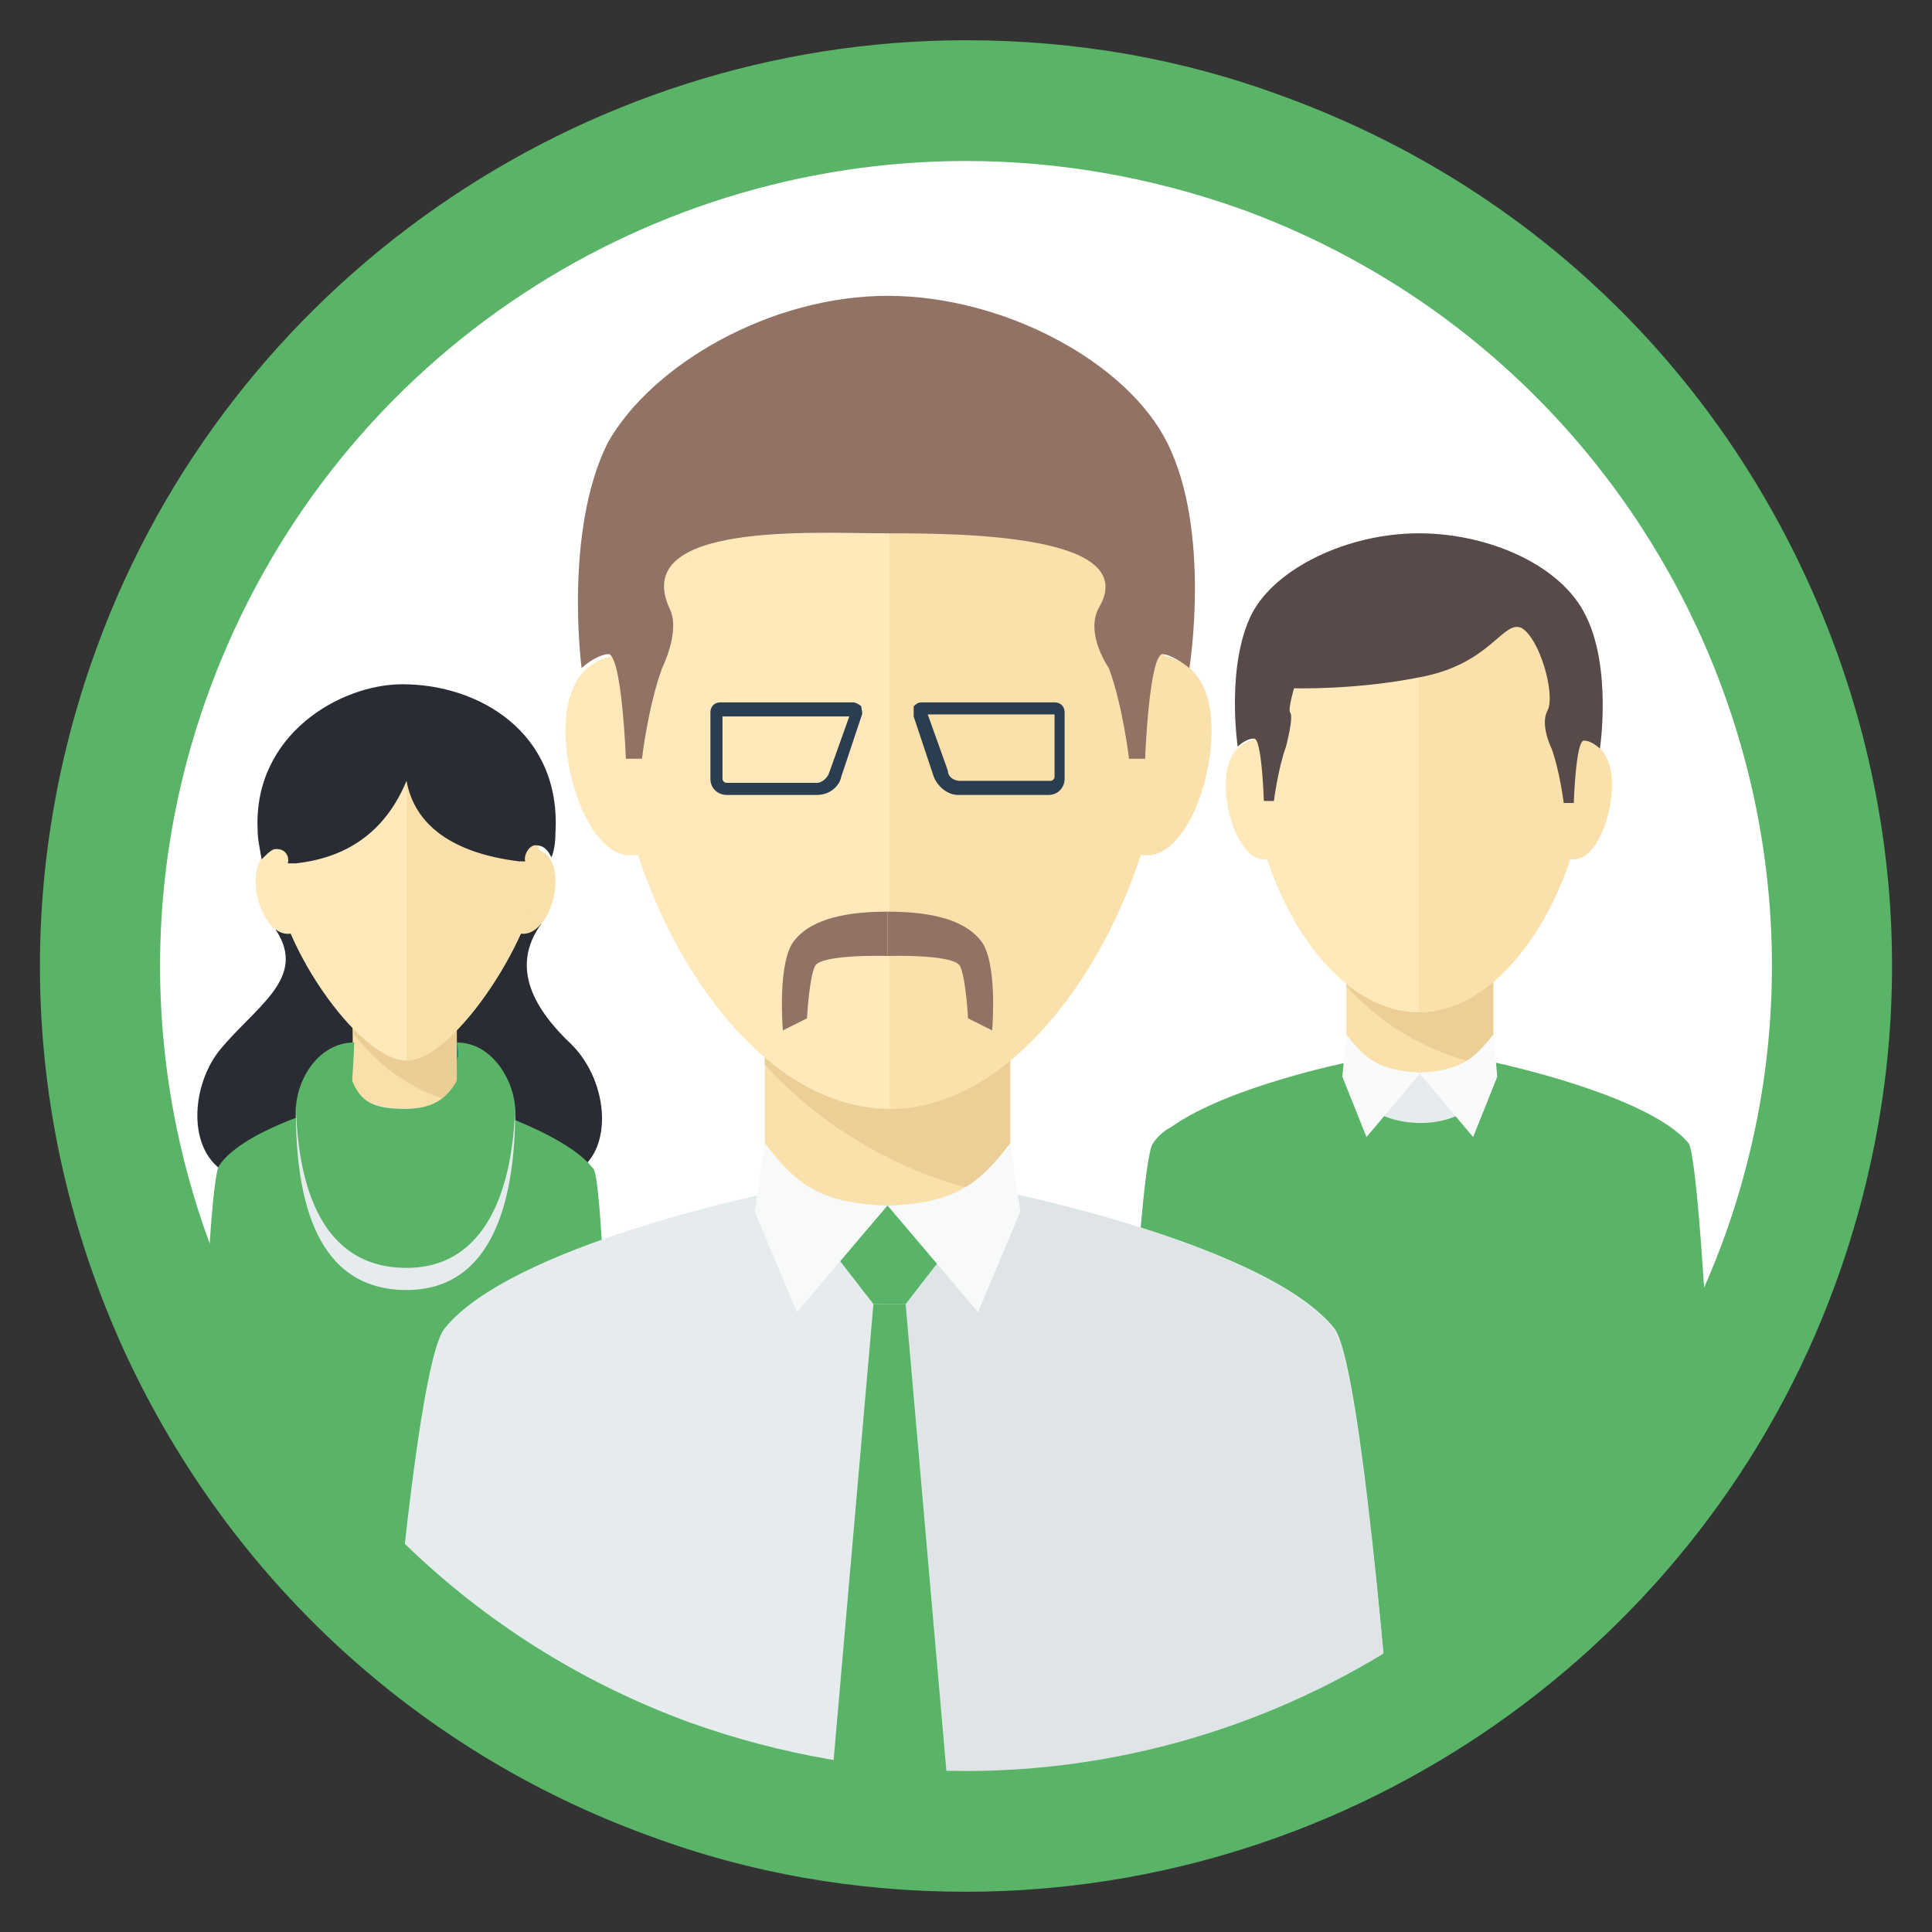 <?xml version="1.0" encoding="utf-8"?>
<!-- Generator: Adobe Illustrator 26.0.1, SVG Export Plug-In . SVG Version: 6.00 Build 0)  -->
<svg version="1.1" id="Vrstva_1" xmlns="http://www.w3.org/2000/svg" xmlns:xlink="http://www.w3.org/1999/xlink" x="0px" y="0px"
	 viewBox="0 0 96 96" style="enable-background:new 0 0 96 96;" xml:space="preserve">
<rect x="0" y="0" width="96" height="96" fill="#333333" stroke="none"/>
<style type="text/css">
	.st0{fill:#FFFFFF;}
	.st1{clip-path:url(#SVGID_00000111170995764333827230000017158077421569657249_);}
	.st2{fill:#FAE0AA;}
	.st3{fill:#EBCF96;}
	.st4{fill:#FFE9BA;}
	.st5{fill:#E6ECED;}
	.st6{fill:#59B467;}
	.st7{fill:#FAFAFA;}
	.st8{fill:#574A48;}
	.st9{fill:#292D33;}
	.st10{fill:#F9DFA9;}
	.st11{fill:#EACE95;}
	.st12{fill:#FFE8B9;}
	.st13{fill:#E5EBEC;}
	.st14{fill:#14937B;}
	.st15{fill:#917264;}
	.st16{fill:#DFE5E6;}
	.st17{fill:#F8FAFA;}
	.st18{fill:#2B3E50;}
</style>
<circle class="st0" cx="48" cy="48" r="43"/>
<g>
	<g>
		<defs>
			<circle id="SVGID_1_" cx="48" cy="48" r="43"/>
		</defs>
		<clipPath id="SVGID_00000001639167135137028120000017254844406492618375_">
			<use xlink:href="#SVGID_1_"  style="overflow:visible;"/>
		</clipPath>
		<g style="clip-path:url(#SVGID_00000001639167135137028120000017254844406492618375_);">
			<rect x="66.9" y="48.7" class="st2" width="7.3" height="9.3"/>
			<path class="st3" d="M74.2,48.7V53c-2.9-0.5-5.4-1.9-7.3-4v-0.3H74.2z"/>
			<path class="st4" d="M78.8,38.1c0,5.4-3.7,12.2-8.3,12.2s-8.3-6.7-8.3-12.2c0-5.4,3.7-9.8,8.3-9.8S78.8,32.7,78.8,38.1z"/>
			<path class="st5" d="M74.2,59h-7.3v-7.4c0,2.3,7.3,2.3,7.3,0V59z"/>
			<path class="st2" d="M78.8,38.1c0,5.4-3.7,12.2-8.3,12.2v-22C75.1,28.3,78.8,32.7,78.8,38.1z"/>
			<path class="st6" d="M85.7,85.1H55.4c0,0,1-27.2,1.9-28.3c0.2-0.3,0.5-0.6,0.9-0.8c2.8-2,8.7-3.2,8.7-3.2c0,2,1.8,3,3.7,3
				c1.8,0,3.6-1,3.7-3c0,0,7.6,1.6,9.6,4C84.7,58,85.7,85.1,85.7,85.1z"/>
			<path class="st7" d="M66.9,51.4c1,1.3,1.7,1.8,3.7,1.9l-2.7,3.2l-1.2-3L66.9,51.4z"/>
			<path class="st7" d="M74.2,51.4c-1,1.3-1.7,1.8-3.7,1.9l2.7,3.2l1.2-3L74.2,51.4z"/>
			<path class="st4" d="M64.7,39.7c0,1.7-0.9,3-1.9,3c-1.1,0-1.9-2.1-1.9-3.7s0.8-2.3,1.9-2.3C63.9,36.7,64.7,38.1,64.7,39.7z"/>
			<path class="st2" d="M76.3,39.7c0,1.7,0.9,3,1.9,3c1.1,0,1.9-2.1,1.9-3.7s-0.8-2.3-1.9-2.3C77.2,36.7,76.3,38.1,76.3,39.7z"/>
			<path class="st8" d="M70.5,26.5c3.5,0,7.1,1.6,8.3,4.1c1.3,2.6,0.7,6.6,0.7,6.6s-0.4-0.4-0.8-0.4s-0.5,3.1-0.5,3.1h-0.5
				c0,0-0.2-1.6-0.6-2.7c0,0-0.6-1.2-0.2-1.9c0.4-0.8-0.4-3.6-1.3-4.1c-0.9-0.4-1.5,1.7-4.8,2.4s-6.5,0.6-6.5,0.6s-0.3,1-0.2,1.2
				c0.2,0.2-0.2,1.7-0.2,1.7c-0.4,1.1-0.6,2.7-0.6,2.7h-0.5c0,0-0.1-3.2-0.5-3.1c-0.4,0-0.8,0.4-0.8,0.4s-0.6-4,0.7-6.6
				C63.4,28.2,67,26.5,70.5,26.5z"/>
			<path class="st9" d="M13.7,46.2c1.6,2.4-1,3.8-2.8,6c-1.5,1.9-1.6,5.3,0.6,6.2c5.5,2,10.9,2.9,17-0.1c2-1,1.8-4.5-0.1-6.4
				c-1.8-1.7-3.1-3.8-1.5-6C23.2,42.5,13.7,46.2,13.7,46.2z"/>
			<path class="st10" d="M22.7,50.7c-0.1,1.1,0,3.9,0.3,8.1h-5.8c0.2-3.2,0.4-6.7,0.3-8.1C17.5,50.7,22.7,50.7,22.7,50.7z"/>
			<path class="st11" d="M22.7,50.7c0,1.4,0,2.5,0.1,4.1c-2-0.4-3.9-1.7-5.2-3.4v-0.7C17.6,50.7,22.7,50.7,22.7,50.7z"/>
			<path class="st12" d="M26.8,43c0,3.2-4.2,9.7-6.6,9.7s-6.6-6.1-6.6-9.7c0-4.3,3-7.8,6.6-7.8S26.8,38.7,26.8,43z"/>
			<path class="st13" d="M22.8,59.6h-5.3v-5.9c0,1.9,5.3,1.8,5.3,0V59.6z"/>
			<path class="st6" d="M30.6,80.5H9.7c0,0,0.5-21.7,1.2-22.6c1.1-1.6,4.8-2.8,6.6-3.2c0.7,1.5,3,1.4,2.7,1.4c0,0,2.2-0.2,2.7-1.4
				c0,0,5.2,1.5,6.6,3.4C30.1,59,30.6,80.5,30.6,80.5z"/>
			<path class="st6" d="M22.7,51.8c0,0.4,0,1.9,0,1.9c-0.5,0.9-1.2,1.4-2.6,1.4c-1.6,0-2.2-0.4-2.6-1.4c0,0,0.1-1.5,0.1-1.9
				c-1.8,0-2.9,1.9-2.9,3.4c0,4.4,1,8.9,5.5,8.9c4.3,0,5.4-4.5,5.4-8.9C25.6,53.8,24.5,51.8,22.7,51.8z"/>
			<path class="st14" d="M17.6,52.7C17.5,52.6,17.5,52.6,17.6,52.7c0-0.1,0-0.4,0-0.8l0,0C17.6,52,17.6,52.3,17.6,52.7z"/>
			<path class="st14" d="M22.7,52.6c0-0.3,0-0.6,0-0.8l0,0C22.8,52.2,22.8,52.6,22.7,52.6C22.8,52.6,22.7,52.6,22.7,52.6z"/>
			<path class="st5" d="M25.6,55.2c0,4.4-1.1,8.9-5.4,8.9c-4.5,0-5.5-4.5-5.5-8.9c0-0.1,0-0.2,0-0.3C14.8,59,16,63,20.2,63
				c4,0,5.3-4,5.4-8.1C25.6,55,25.6,55.1,25.6,55.2z"/>
			<path class="st12" d="M15.8,44.2c0,1.2-0.6,2.2-1.5,2.2s-1.6-1.4-1.6-2.6c0-1.2,0.6-1.7,1.5-1.7C15,42.1,15.8,43,15.8,44.2z"/>
			<path class="st10" d="M24.5,44.2c0,1.2,0.6,2.2,1.5,2.2s1.6-1.4,1.6-2.6c0-1.2-0.6-1.7-1.5-1.7C25.3,42.1,24.5,43,24.5,44.2z"/>
			<path class="st10" d="M26.8,43c0,3.2-4.2,9.7-6.6,9.7V35.2C23.8,35.2,26.8,38.7,26.8,43z"/>
			<path class="st9" d="M20,34c-3.1,0-7.4,2.5-7.2,7.2c0,0.5,0.1,0.9,0.2,1.5c0.3-0.3,0.4-0.4,0.6-0.5c0.6-0.1,0.8,0.4,0.7,0.7
				c0.2,0,0.2,0,0.4,0c2.7-0.3,4.5-1.7,5.5-4.1c0.4,2.2,2.3,3.6,5.6,4c0.2,0,0,0,0.3,0C26,42.5,26.3,42,26.6,42
				c0.4,0,0.6,0.2,0.8,0.6c0,0,0.2-0.4,0.2-1.2C27.9,36.4,23.8,34,20,34z"/>
			<rect x="38" y="52.4" class="st2" width="12.2" height="15.6"/>
			<path class="st3" d="M50.2,52.4v7.1c-4.8-0.8-9.1-3.2-12.2-6.6v-0.5H50.2z"/>
			<path class="st4" d="M58,34.8c0,9-6.2,20.3-13.8,20.3S30.4,43.9,30.4,34.8c0-9,6.2-16.3,13.8-16.3C51.8,18.4,58,25.7,58,34.8z"/>
			<path class="st2" d="M58,34.8c0,9-6.2,20.3-13.8,20.3V18.4C51.8,18.4,58,25.7,58,34.8z"/>
			<path class="st4" d="M34.5,37.5c0,2.8-1.5,5-3.2,5c-1.8,0-3.2-3.4-3.2-6.2s1.4-3.8,3.2-3.8C33,32.5,34.5,34.7,34.5,37.5z"/>
			<path class="st2" d="M53.8,37.5c0,2.8,1.5,5,3.2,5c1.8,0,3.2-3.4,3.2-6.2s-1.4-3.8-3.2-3.8S53.8,34.7,53.8,37.5z"/>
			<path class="st15" d="M44.1,14.7C49.9,14.7,56,18,58,22c2.2,4.4,1.1,11.2,1.1,11.2s-0.7-0.6-1.3-0.7c-0.7-0.1-0.9,5.2-0.9,5.2
				h-0.8c0,0-0.3-2.6-1-4.5c0,0-1.2-1.7-0.5-3c2.2-3.7-7.1-3.7-10.6-3.7s-12.8-0.6-10.7,3.8c0.5,1.1-0.4,2.9-0.4,2.9
				c-0.7,1.9-1,4.5-1,4.5h-0.8c0,0-0.2-5.3-0.9-5.2c-0.7,0.1-1.3,0.7-1.3,0.7S28,26.4,30.2,22C32.4,18.1,38.3,14.7,44.1,14.7z"/>
			<path class="st5" d="M69.4,90H18.9c0,0,1.6-22.1,3.2-24c3.3-4.1,16-6.7,16-6.7c3.1,0.8,3.1,0.8,6.1,0.8s3,0,6.1-0.8
				c0,0,12.7,2.6,16,6.7C67.8,67.9,69.4,90,69.4,90z"/>
			<path class="st16" d="M69.4,90H44.1V60.1c3,0,3.3,0.1,6.1-0.8c0,0,12.7,2.6,16,6.7C67.8,67.9,69.4,90,69.4,90z"/>
			<polygon class="st6" points="43.4,64.8 41.2,90 47.2,90 45,64.8 			"/>
			<path class="st6" d="M44.2,59.9c2.5,0,4.6,0,4.6,0L45,64.8h-1.6l-3.8-4.9H44.2z"/>
			<path class="st17" d="M38,56.8c1.6,2.1,2.8,3,6.1,3.1l-4.5,5.3l-2.1-5L38,56.8z"/>
			<path class="st17" d="M50.2,56.8c-1.6,2.1-2.8,3-6.1,3.1l4.5,5.3l2.1-5L50.2,56.8z"/>
			<path class="st15" d="M44.1,45.3c-1.9,0-3.7,0.3-4.6,1.4c-0.9,1-0.6,4.5-0.6,4.5l1.2-0.6c0,0,0.1-2,0.4-2.6
				c0.3-0.6,3.6-0.5,3.6-0.5S44.1,45.3,44.1,45.3z"/>
			<path class="st15" d="M44.1,45.3c1.9,0,3.7,0.3,4.6,1.4c0.9,1,0.6,4.5,0.6,4.5l-1.2-0.6c0,0-0.1-2-0.4-2.6
				c-0.3-0.6-3.6-0.5-3.6-0.5S44.1,45.3,44.1,45.3z"/>
			<path class="st18" d="M42.8,35.1c-0.1-0.1-0.3-0.2-0.4-0.2h-6.6c-0.3,0-0.5,0.2-0.5,0.5v3.3c0,0.5,0.4,0.8,0.8,0.8h4.5
				c0.6,0,1.1-0.4,1.2-0.9l1-3C42.9,35.4,42.8,35.3,42.8,35.1z M41.2,38.4c-0.1,0.3-0.4,0.5-0.6,0.5h-4.5c-0.1,0-0.2-0.1-0.2-0.2
				v-3.1h6.3L41.2,38.4z"/>
			<path class="st18" d="M45.4,35.6l1,3c0.2,0.5,0.7,0.9,1.2,0.9h4.5c0.5,0,0.8-0.4,0.8-0.8v-3.3c0-0.3-0.2-0.5-0.5-0.5h-6.6
				c-0.2,0-0.3,0.1-0.4,0.2C45.4,35.3,45.4,35.4,45.4,35.6z M46.1,35.5h6.3v3.1c0,0.1-0.1,0.2-0.2,0.2h-4.5c-0.3,0-0.6-0.2-0.6-0.5
				L46.1,35.5z"/>
		</g>
	</g>
</g>
<path class="st6" d="M48,2C28.8,2,11.4,14.1,4.8,32.2c-4.2,11.5-3.7,24,1.5,35.2C11.5,78.5,20.7,87,32.2,91.2
	C37.3,93.1,42.6,94,48,94c19.2,0,36.6-12.1,43.2-30.2c4.2-11.5,3.7-24-1.5-35.2S75.3,9,63.8,4.8C58.7,2.9,53.4,2,48,2L48,2z M48,8
	 M85.6,61.7C79.6,77.9,64.3,88,48,88c-4.6,0-9.2-0.8-13.7-2.4C13.5,78,2.8,55,10.4,34.3C16.4,18,31.7,8,48,8c4.6,0,9.2,0.8,13.7,2.4
	C82.5,18,93.2,41,85.6,61.7z"/>
</svg>
